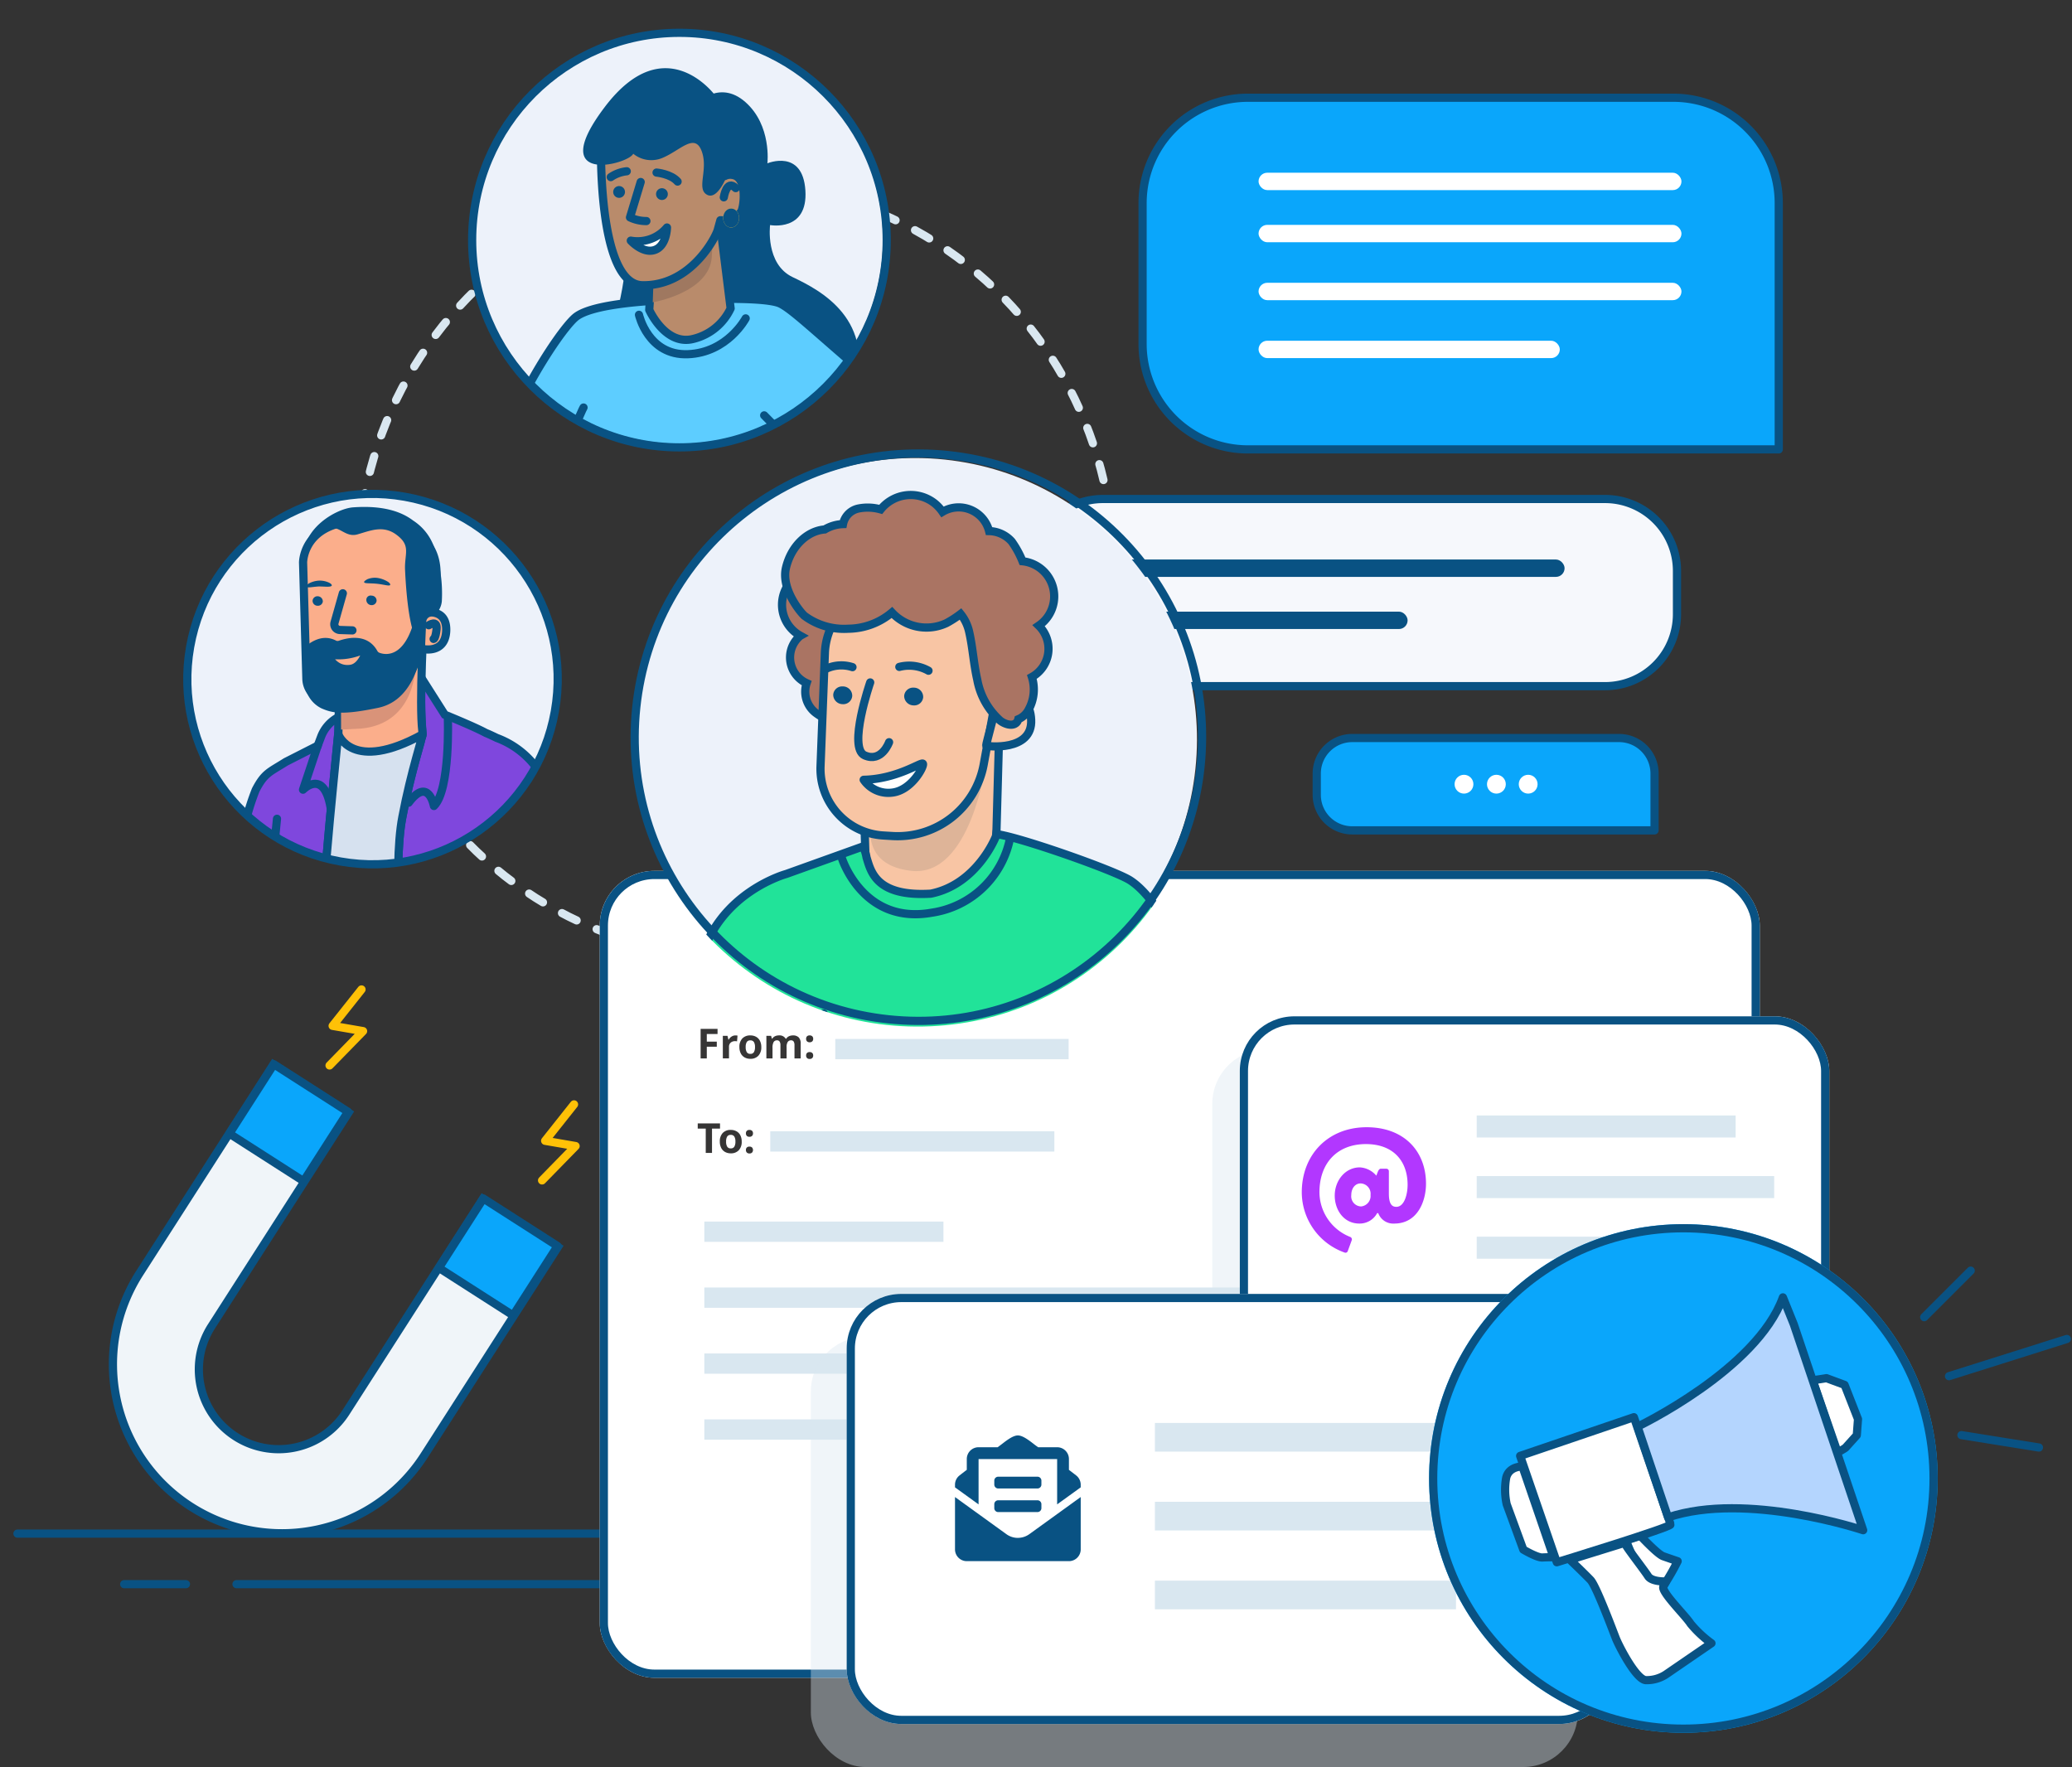 <svg xmlns="http://www.w3.org/2000/svg" xmlns:xlink="http://www.w3.org/1999/xlink" width="379.347" height="323.51" viewBox="0 0 379.347 323.51">
  <rect x="0" y="0" width="379.347" height="323.51" fill="#333333" stroke="none"/>
  <defs>
    <clipPath id="clip-path">
      <circle id="Ellipse_93" data-name="Ellipse 93" cx="37.887" cy="37.887" r="37.887" fill="none" stroke="#707070" stroke-width="1.5"/>
    </clipPath>
    <clipPath id="clip-path-2">
      <ellipse id="Ellipse_93-2" data-name="Ellipse 93" cx="52.872" cy="52.871" rx="52.872" ry="52.871" transform="translate(0 0)" fill="none" stroke="#707070" stroke-width="1"/>
    </clipPath>
    <clipPath id="clip-path-3">
      <ellipse id="Ellipse_94" data-name="Ellipse 94" cx="33.892" cy="33.892" rx="33.892" ry="33.892" transform="translate(66.046 81.294) rotate(-167)" fill="none" stroke="#095283" stroke-linecap="round" stroke-linejoin="round" stroke-width="1.5"/>
    </clipPath>
  </defs>
  <g id="Referrals_Graphic" data-name="Referrals Graphic" transform="translate(-7266.791 658.715)">
    <g id="Gained_Customers" data-name="Gained Customers" transform="translate(7268 -658.715)">
      <path id="Ellipse_321" data-name="Ellipse 321" d="M4.623,1.185A3.438,3.438,0,1,0,7.054,2.192,3.415,3.415,0,0,0,4.623,1.185M4.623,0A4.623,4.623,0,1,1,0,4.623,4.623,4.623,0,0,1,4.623,0Z" transform="translate(245.708 188.021) rotate(180)" fill="#53f0c7"/>
      <line id="Line_649" data-name="Line 649" x2="164.53" transform="translate(1.986 280.778)" fill="none" stroke="#095283" stroke-linecap="round" stroke-width="1.5"/>
      <line id="Line_650" data-name="Line 650" x2="124.426" transform="translate(42.091 290.033)" fill="none" stroke="#095283" stroke-linecap="round" stroke-width="1.5"/>
      <line id="Line_651" data-name="Line 651" x2="11.311" transform="translate(21.524 290.033)" fill="none" stroke="#095283" stroke-linecap="round" stroke-width="1.5"/>
      <g id="Group_1072" data-name="Group 1072" transform="translate(63.477 32.941)">
        <g id="Ellipse_58" data-name="Ellipse 58" transform="translate(0 0)" fill="none" stroke="#d9e7f0" stroke-linecap="round" stroke-width="1.5" stroke-dasharray="3 4">
          <ellipse cx="70.003" cy="71.441" rx="70.003" ry="71.441" stroke="none"/>
          <ellipse cx="70.003" cy="71.441" rx="69.253" ry="70.691" fill="none"/>
        </g>
      </g>
      <g id="Group_3200" data-name="Group 3200" transform="translate(187.56 17.894)">
        <g id="Group_3199" data-name="Group 3199" transform="translate(52.304 117.225)">
          <g id="Group_2661" data-name="Group 2661" transform="translate(0 0)">
            <path id="Rectangle_989" data-name="Rectangle 989" d="M6.5,0H55.347a6.5,6.5,0,0,1,6.5,6.5V16.907a0,0,0,0,1,0,0H6.5a6.5,6.5,0,0,1-6.5-6.5V6.5A6.5,6.5,0,0,1,6.5,0Z" transform="translate(0 0)" fill="#0aa6fb" stroke="#095283" stroke-linecap="round" stroke-linejoin="round" stroke-width="1.5"/>
          </g>
          <g id="Group_2665" data-name="Group 2665" transform="translate(25.234 6.73)">
            <g id="Group_2662" data-name="Group 2662" transform="translate(0 0)">
              <ellipse id="Ellipse_348" data-name="Ellipse 348" cx="1.723" cy="1.723" rx="1.723" ry="1.723" fill="#fff"/>
            </g>
            <g id="Group_2663" data-name="Group 2663" transform="translate(5.933 0)">
              <ellipse id="Ellipse_349" data-name="Ellipse 349" cx="1.723" cy="1.723" rx="1.723" ry="1.723" transform="translate(0)" fill="#fff"/>
            </g>
            <g id="Group_2664" data-name="Group 2664" transform="translate(11.752 0)">
              <ellipse id="Ellipse_350" data-name="Ellipse 350" cx="1.723" cy="1.723" rx="1.723" ry="1.723" transform="translate(0)" fill="#fff"/>
            </g>
          </g>
        </g>
        <g id="Group_3195" data-name="Group 3195" transform="translate(20.419 0)">
          <g id="Group_2689" data-name="Group 2689" transform="translate(0 0)">
            <g id="Group_2688" data-name="Group 2688" transform="translate(0 0)">
              <g id="Group_2672" data-name="Group 2672">
                <path id="Rectangle_992" data-name="Rectangle 992" d="M19.282,0H97.189a19.282,19.282,0,0,1,19.282,19.282v45.1a0,0,0,0,1,0,0H19.282A19.282,19.282,0,0,1,0,45.1V19.282A19.282,19.282,0,0,1,19.282,0Z" fill="#0aa6fb" stroke="#095283" stroke-linecap="round" stroke-linejoin="round" stroke-width="1.5"/>
              </g>
            </g>
          </g>
        </g>
        <g id="Group_3196" data-name="Group 3196" transform="translate(41.651 13.729)">
          <g id="Group_2698" data-name="Group 2698" transform="translate(0 0)">
            <rect id="Rectangle_998" data-name="Rectangle 998" width="77.426" height="3.182" rx="1.591" fill="#fff"/>
            <rect id="Rectangle_1001" data-name="Rectangle 1001" width="77.426" height="3.182" rx="1.591" transform="translate(0 9.546)" fill="#fff"/>
          </g>
          <g id="Group_2699" data-name="Group 2699" transform="translate(0 20.152)">
            <rect id="Rectangle_998-2" data-name="Rectangle 998" width="77.426" height="3.182" rx="1.591" fill="#fff"/>
          </g>
          <g id="Group_2703" data-name="Group 2703" transform="translate(0 30.758)">
            <rect id="Rectangle_998-3" data-name="Rectangle 998" width="55.153" height="3.182" rx="1.591" fill="#fff"/>
          </g>
        </g>
        <g id="Group_3197" data-name="Group 3197" transform="translate(0 73.464)">
          <g id="Group_3101" data-name="Group 3101" transform="translate(0 0)">
            <g id="Group_2669" data-name="Group 2669" transform="translate(0 0)">
              <path id="Rectangle_991" data-name="Rectangle 991" d="M13.173,0h91.911a13.173,13.173,0,0,1,13.173,13.173v7.921a13.173,13.173,0,0,1-13.173,13.173H0a0,0,0,0,1,0,0V13.173A13.173,13.173,0,0,1,13.173,0Z" fill="#f6f8fc" stroke="#095283" stroke-linecap="round" stroke-linejoin="round" stroke-width="1.5"/>
            </g>
          </g>
          <g id="Group_3102" data-name="Group 3102" transform="translate(12.727 11.078)">
            <rect id="Rectangle_998-4" data-name="Rectangle 998" width="84.952" height="3.182" rx="1.591" fill="#095283"/>
            <rect id="Rectangle_1000" data-name="Rectangle 1000" width="56.213" height="3.182" rx="1.591" transform="translate(0 9.546)" fill="#095283"/>
          </g>
        </g>
      </g>
      <g id="Group_1160" data-name="Group 1160" transform="translate(108.594 159.44)">
        <g id="Rectangle_411" data-name="Rectangle 411" transform="translate(0 0)" fill="#fff" stroke="#095283" stroke-width="1.5">
          <rect width="212.381" height="147.73" rx="10" stroke="none"/>
          <rect x="0.75" y="0.75" width="210.881" height="146.23" rx="9.25" fill="none"/>
        </g>
        <g id="Group_1087" data-name="Group 1087" transform="translate(19.148 30.772)">
          <rect id="Rectangle_405" data-name="Rectangle 405" width="43.776" height="3.715" transform="translate(0 33.434)" fill="#d9e7f0"/>
          <rect id="Rectangle_444" data-name="Rectangle 444" width="52.009" height="3.715" transform="translate(12.074 16.905)" fill="#d9e7f0"/>
          <rect id="Rectangle_445" data-name="Rectangle 445" width="42.722" height="3.715" transform="translate(23.972 0)" fill="#d9e7f0"/>
          <rect id="Rectangle_429" data-name="Rectangle 429" width="172.533" height="3.715" transform="translate(0 57.581)" fill="#d9e7f0"/>
          <rect id="Rectangle_404" data-name="Rectangle 404" width="172.533" height="3.715" transform="translate(0 45.508)" fill="#d9e7f0"/>
          <rect id="Rectangle_428" data-name="Rectangle 428" width="90.667" height="3.715" transform="translate(0 69.655)" fill="#d9e7f0"/>
        </g>
        <path id="Path_4875" data-name="Path 4875" d="M1.8,7.408H.669V2h3.1v.939H1.8V4.336H3.63v.935H1.8ZM7.042,3.2a1.818,1.818,0,0,1,.381.033L7.338,4.288a1.292,1.292,0,0,0-.333-.037,1.2,1.2,0,0,0-.841.277,1,1,0,0,0-.3.776v2.1H4.735V3.275h.854l.166.7h.055a1.554,1.554,0,0,1,.519-.56A1.281,1.281,0,0,1,7.042,3.2ZM8.92,5.334a1.735,1.735,0,0,0,.2.928.721.721,0,0,0,.656.314.709.709,0,0,0,.649-.312,1.76,1.76,0,0,0,.2-.93,1.707,1.707,0,0,0-.2-.921.722.722,0,0,0-.654-.307.719.719,0,0,0-.651.3A1.706,1.706,0,0,0,8.92,5.334Zm2.858,0a2.221,2.221,0,0,1-.532,1.579,1.93,1.93,0,0,1-1.482.569,2.074,2.074,0,0,1-1.05-.261,1.734,1.734,0,0,1-.7-.749A2.516,2.516,0,0,1,7.77,5.334,2.209,2.209,0,0,1,8.3,3.759,1.941,1.941,0,0,1,9.785,3.2a2.085,2.085,0,0,1,1.05.259,1.727,1.727,0,0,1,.7.743A2.492,2.492,0,0,1,11.778,5.334ZM16.41,7.408H15.282V4.994a1.216,1.216,0,0,0-.15-.671.527.527,0,0,0-.471-.224.683.683,0,0,0-.628.318,2.085,2.085,0,0,0-.2,1.046V7.408H12.709V3.275h.861l.152.529h.063a1.146,1.146,0,0,1,.481-.445,1.56,1.56,0,0,1,.721-.161,1.3,1.3,0,0,1,1.257.606h.1a1.117,1.117,0,0,1,.49-.447,1.634,1.634,0,0,1,.73-.159,1.441,1.441,0,0,1,1.063.36,1.583,1.583,0,0,1,.36,1.155V7.408H17.855V4.994a1.216,1.216,0,0,0-.15-.671.527.527,0,0,0-.471-.224.7.7,0,0,0-.619.3,1.678,1.678,0,0,0-.205.939Zm3.575-.529a.62.62,0,0,1,.166-.469.675.675,0,0,1,.484-.159.655.655,0,0,1,.475.163.618.618,0,0,1,.168.466.618.618,0,0,1-.17.46.644.644,0,0,1-.473.168.663.663,0,0,1-.481-.165A.616.616,0,0,1,19.985,6.879Zm0-3.054a.62.62,0,0,1,.166-.469.675.675,0,0,1,.484-.159.655.655,0,0,1,.475.163.618.618,0,0,1,.168.466.612.612,0,0,1-.172.464.654.654,0,0,1-.471.165.668.668,0,0,1-.481-.163A.614.614,0,0,1,19.985,3.825ZM2.754,24.713H1.608V20.262H.14v-.954H4.221v.954H2.754Zm2.58-2.074a1.735,1.735,0,0,0,.2.928.721.721,0,0,0,.656.314.709.709,0,0,0,.649-.312,1.76,1.76,0,0,0,.2-.93,1.707,1.707,0,0,0-.2-.921.722.722,0,0,0-.654-.307.719.719,0,0,0-.651.3A1.706,1.706,0,0,0,5.334,22.639Zm2.858,0a2.221,2.221,0,0,1-.532,1.579,1.93,1.93,0,0,1-1.482.569,2.074,2.074,0,0,1-1.05-.261,1.734,1.734,0,0,1-.7-.749,2.516,2.516,0,0,1-.244-1.139,2.209,2.209,0,0,1,.529-1.575A1.941,1.941,0,0,1,6.2,20.5a2.085,2.085,0,0,1,1.05.259,1.727,1.727,0,0,1,.7.743A2.492,2.492,0,0,1,8.192,22.639Zm.773,1.545a.62.62,0,0,1,.166-.469.675.675,0,0,1,.484-.159.655.655,0,0,1,.475.163.718.718,0,0,1,0,.926.644.644,0,0,1-.473.168.663.663,0,0,1-.481-.165A.616.616,0,0,1,8.965,24.185Zm0-3.054a.62.62,0,0,1,.166-.469.675.675,0,0,1,.484-.159.655.655,0,0,1,.475.163.618.618,0,0,1,.168.466.612.612,0,0,1-.172.464.654.654,0,0,1-.471.165.668.668,0,0,1-.481-.163A.614.614,0,0,1,8.965,21.131Z" transform="translate(17.799 26.928)" fill="#363535"/>
      </g>
      <g id="Group_2167" data-name="Group 2167" transform="translate(220.736 186.07)">
        <g id="Group_1957" data-name="Group 1957" transform="translate(0 6.051)">
          <rect id="Rectangle_103" data-name="Rectangle 103" width="107.922" height="60.517" rx="10" fill="rgba(217,231,240,0.4)"/>
        </g>
        <g id="Group_1964" data-name="Group 1964" transform="translate(5.044 0)">
          <g id="Rectangle_103-2" data-name="Rectangle 103" transform="translate(0 0)" fill="#fff" stroke="#095283" stroke-width="1.5">
            <rect width="107.922" height="60.517" rx="10" stroke="none"/>
            <rect x="0.75" y="0.75" width="106.422" height="59.017" rx="9.25" fill="none"/>
          </g>
          <g id="Group_386" data-name="Group 386" transform="translate(11.344 18.155)">
            <g id="Group_1968" data-name="Group 1968" transform="translate(32.026 0)">
              <rect id="Rectangle_100" data-name="Rectangle 100" width="47.405" height="4.034" transform="translate(0)" fill="#d9e7f0"/>
              <rect id="Rectangle_102" data-name="Rectangle 102" width="42.362" height="4.034" transform="translate(0 22.19)" fill="#d9e7f0"/>
              <rect id="Rectangle_101" data-name="Rectangle 101" width="54.465" height="4.034" transform="translate(0 11.095)" fill="#d9e7f0"/>
            </g>
            <path id="Path_3670" data-name="Path 3670" d="M1.456-27.831A11.743,11.743,0,0,0,9.319-16.809a.431.431,0,0,0,.563-.294l.735-2.009a.483.483,0,0,0-.294-.563,8.86,8.86,0,0,1-5.634-8.157c0-5.438,3.331-8.843,8.5-8.843,5.119,0,7.642,3.209,7.642,7.446,0,1.788-.612,4.042-2.058,4.042-.637,0-1.372-.269-1.372-2.4V-31.7a.465.465,0,0,0-.465-.465h-1c-.465,0-.612.784-.833,1.274a4.259,4.259,0,0,0-3.013-1.519c-2.67,0-4.6,2.4-4.6,5.168,0,2.645,1.666,5.119,4.507,5.119a3.626,3.626,0,0,0,3.258-1.911h.2a2.921,2.921,0,0,0,2.939,1.911c4.238,0,5.805-4.066,5.805-7.3,0-5.9-3.968-10.337-10.876-10.337C6.33-39.76,1.456-34.788,1.456-27.831Zm9.063.49c0-1.176.661-2.131,1.715-2.131a1.892,1.892,0,0,1,1.813,2.107,1.927,1.927,0,0,1-1.739,2.107A1.855,1.855,0,0,1,10.519-27.341Z" transform="translate(-1.456 41.911)" fill="#b237ff"/>
          </g>
        </g>
      </g>
      <g id="Group_3222" data-name="Group 3222" transform="translate(147.242 236.894)">
        <g id="Group_3221" data-name="Group 3221" transform="translate(0 0)">
          <g id="Group_1957-2" data-name="Group 1957" transform="translate(0 7.874)">
            <rect id="Rectangle_103-3" data-name="Rectangle 103" width="140.423" height="78.742" rx="10" fill="rgba(217,231,240,0.4)"/>
          </g>
          <g id="Group_1964-2" data-name="Group 1964" transform="translate(6.563 0)">
            <g id="Rectangle_103-4" data-name="Rectangle 103" transform="translate(0)" fill="#fff" stroke="#095283" stroke-width="1.5">
              <rect width="140.423" height="78.742" rx="10" stroke="none"/>
              <rect x="0.75" y="0.75" width="138.923" height="77.242" rx="9.25" fill="none"/>
            </g>
            <g id="Group_386-2" data-name="Group 386" transform="translate(56.431 23.622)">
              <g id="Group_1968-2" data-name="Group 1968" transform="translate(0 0)">
                <rect id="Rectangle_100-2" data-name="Rectangle 100" width="61.681" height="5.249" fill="#d9e7f0"/>
                <rect id="Rectangle_102-2" data-name="Rectangle 102" width="55.119" height="5.249" transform="translate(0 28.872)" fill="#d9e7f0"/>
                <rect id="Rectangle_101-2" data-name="Rectangle 101" width="70.868" height="5.249" transform="translate(0 14.436)" fill="#d9e7f0"/>
              </g>
            </g>
          </g>
        </g>
        <path id="Path_5477" data-name="Path 5477" d="M7.912-27.915H15.1a.719.719,0,0,0,.719-.719v-.719a.719.719,0,0,0-.719-.719H7.912a.719.719,0,0,0-.719.719v.719A.719.719,0,0,0,7.912-27.915Zm-.719,3.6a.719.719,0,0,0,.719.719H15.1a.719.719,0,0,0,.719-.719v-.719a.719.719,0,0,0-.719-.719H7.912a.719.719,0,0,0-.719.719Zm4.315,5.445A3.591,3.591,0,0,1,9.4-19.557L0-26.348v9.581A2.158,2.158,0,0,0,2.158-14.61h18.7a2.158,2.158,0,0,0,2.158-2.158v-9.581l-9.4,6.791A3.6,3.6,0,0,1,11.508-18.874ZM22.189-30.3c-.4-.312-.775-.605-1.331-1.025V-33.31A2.158,2.158,0,0,0,18.7-35.467H15.214l-.406-.295c-.756-.552-2.257-1.879-3.3-1.863-1.043-.016-2.544,1.311-3.3,1.863l-.406.295H4.315A2.158,2.158,0,0,0,2.158-33.31v1.984c-.556.419-.933.713-1.331,1.025A2.151,2.151,0,0,0,0-28.6v.479l4.315,3.117v-8.3H18.7v8.3l4.315-3.117V-28.6A2.157,2.157,0,0,0,22.189-30.3Z" transform="translate(26.393 63.536)" fill="#095283"/>
      </g>
      <path id="Path_3612" data-name="Path 3612" d="M77.653,39.712,37.145,62.49A14.612,14.612,0,0,1,22.821,37.016L63.329,14.239,55.323,0,15.784,22.233A30.947,30.947,0,0,0,3.978,64.376h0A30.946,30.946,0,0,0,46.12,76.182L85.659,53.949Z" transform="matrix(0.883, -0.469, 0.469, 0.883, 0, 220.84)" fill="#f0f5f9" stroke="#095283" stroke-width="1.5"/>
      <rect id="Rectangle_671" data-name="Rectangle 671" width="16.131" height="15.085" transform="translate(48.928 194.848) rotate(32.651)" fill="#0aa6fb" stroke="#095283" stroke-linecap="round" stroke-linejoin="round" stroke-width="1.5"/>
      <rect id="Rectangle_672" data-name="Rectangle 672" width="16.131" height="15.085" transform="translate(87.283 219.426) rotate(32.651)" fill="#0aa6fb" stroke="#095283" stroke-linecap="round" stroke-linejoin="round" stroke-width="1.5"/>
      <path id="Path_6410" data-name="Path 6410" d="M11.7,0,3.9,3.408,8.374,6.875,0,9.55" transform="matrix(0.883, -0.469, 0.469, 0.883, 54.647, 186.637)" fill="none" stroke="#ffc107" stroke-linecap="round" stroke-linejoin="round" stroke-width="1.5"/>
      <path id="Path_6411" data-name="Path 6411" d="M11.7,0,3.9,3.408,8.374,6.875,0,9.55" transform="matrix(0.883, -0.469, 0.469, 0.883, 93.555, 207.681)" fill="none" stroke="#ffc107" stroke-linecap="round" stroke-linejoin="round" stroke-width="1.5"/>
      <g id="Group_4142" data-name="Group 4142" transform="translate(79.886 0)">
        <g id="Group_3149" data-name="Group 3149" transform="translate(0 0)">
          <ellipse id="Ellipse_187" data-name="Ellipse 187" cx="37.792" cy="37.792" rx="37.792" ry="37.792" transform="translate(4.974 6.097)" fill="#edf2fa"/>
          <g id="Mask_Group_60" data-name="Mask Group 60" transform="translate(0 11.854) rotate(-9)" clip-path="url(#clip-path)">
            <g id="Group_2575" data-name="Group 2575" transform="matrix(0.995, 0.105, -0.105, 0.995, -1.929, 2.546)">
              <path id="Path_4137" data-name="Path 4137" d="M26.347,2.01s4.522-4.522,9.143,0,3.441,11.4,3.441,11.4,6.587-2.36,6.685,5.309-6.783,6-6.783,6-1.278,7.079,3.638,9.733S57.513,43.006,52.5,56.475,40.308,77.809,38.735,86.362s-10.224-2.655-10.224-2.655L9.143,65.52,0,60.309s12.191-17.794,12.485-35.1S26.347,2.01,26.347,2.01Z" transform="translate(21.074 4.951)" fill="#095283"/>
              <path id="Path_4138" data-name="Path 4138" d="M42.962.07S27.134-.618,23.4,2.331C20.157,4.89,10.618,18.159,7.079,29.269S0,36.347,0,36.347s10.028,13.763,8.062,23.2c0,0,13.666-11.109,16.025-20.941a26.345,26.345,0,0,1,.2,14.649c-2.163,8.357-3.736,22.317-3.736,22.317l51.123-.59s-8.357-23.2-11.8-30.477c0,0,1.082-14.747,1.082-18.089,0,0,16.025,16.32,17.6,16.32a7.848,7.848,0,0,0,2.163-.2s-.393,2.163,1.18,2.065,4.227-4.621,6.784-4.915,8.553-.393,8.553-.393.492-3.834-13.665-16.713S63.834,3.336,61.081,1.763,44.732.168,44.732.168Z" transform="translate(0 42.394)" fill="#5dcdff" stroke="#095283" stroke-linecap="round" stroke-linejoin="round" stroke-width="1.5"/>
              <path id="Path_4139" data-name="Path 4139" d="M.952,10.409,0,18.565s2.6,6.8,7.809,5.718a10.21,10.21,0,0,0,7.078-5.211L13.511,0Z" transform="translate(37.021 25.456)" fill="#b98b6b" stroke="#095283" stroke-linecap="round" stroke-linejoin="round" stroke-width="1.5"/>
              <path id="Path_4140" data-name="Path 4140" d="M.853,5.478,0,15.318s10.406-1.19,11.216-7.691S10.406,0,10.406,0Z" transform="translate(37.733 27.357)" fill="#9f7860"/>
              <path id="Path_4141" data-name="Path 4141" d="M3.028,0s-5.407,8.75-1.77,16.516c.529,1.129,1.494,2.27,1.706,3.546" transform="translate(21.059 61.242)" fill="none" stroke="#095283" stroke-linecap="round" stroke-linejoin="round" stroke-width="1.5"/>
              <line id="Line_485" data-name="Line 485" x2="3.932" y2="4.424" transform="translate(57.021 64.388)" fill="none" stroke="#095283" stroke-linecap="round" stroke-linejoin="round" stroke-width="1.5"/>
              <path id="Path_4142" data-name="Path 4142" d="M0,0S1.278,7.57,8.553,7.668s10.913-6,10.913-6" transform="translate(35.097 44.823)" fill="none" stroke="#095283" stroke-linecap="round" stroke-linejoin="round" stroke-width="1.5"/>
              <path id="Path_4143" data-name="Path 4143" d="M24.044,11.81a2.251,2.251,0,0,0-1.53.106C21.66,4,13.965-1.436,5.757.336L.248,4.2S-1.889,30.454,6.391,31.084s13.284-7.007,14.229-9.147c.1-.224-.355,1.112.676-1.983,1.213.094,2.547.271,3.871-1.369C25.676,17.954,26.751,12.484,24.044,11.81Z" transform="translate(29.576 8.365)" fill="#b98b6b" stroke="#095283" stroke-linecap="round" stroke-linejoin="round" stroke-width="1.5"/>
              <path id="Path_4144" data-name="Path 4144" d="M24.656,5.476S16.2-7.489,4.4,6.48s3.736,10.774,4.719,8.856a5.239,5.239,0,0,0,5.407,1c3.244-1.187,6.048-4.282,7.129-.813s-1.4,6.825.568,8.012S26.2,19.9,26.2,19.9,28.785,7.028,24.656,5.476Z" transform="translate(26.46 0)" fill="#095283"/>
              <path id="Path_4145" data-name="Path 4145" d="M2.512,0,0,6.28a6.935,6.935,0,0,0,2.934.931" transform="matrix(0.999, -0.035, 0.035, 0.999, 34.162, 20.663)" fill="none" stroke="#095283" stroke-linecap="round" stroke-linejoin="round" stroke-width="1.5"/>
              <path id="Path_4146" data-name="Path 4146" d="M0,0S2.613.368,3.761,1.845" transform="translate(39.661 18.999)" fill="none" stroke="#095283" stroke-linecap="round" stroke-linejoin="round" stroke-width="1.5"/>
              <path id="Path_4147" data-name="Path 4147" d="M0,.917A6.4,6.4,0,0,1,2.976,0" transform="translate(31.251 18.478)" fill="none" stroke="#095283" stroke-linecap="round" stroke-linejoin="round" stroke-width="1.5"/>
              <path id="Path_4148" data-name="Path 4148" d="M6.735,0A6.983,6.983,0,0,1,0,2.059S2.1,4.648,4.316,3.978,6.735,0,6.735,0Z" transform="translate(34.308 29.137)" fill="#fff" stroke="#095283" stroke-linecap="round" stroke-linejoin="round" stroke-width="1.5"/>
              <ellipse id="Ellipse_334" data-name="Ellipse 334" cx="1.081" cy="1.081" rx="1.081" ry="1.081" transform="translate(31.55 21.105)" fill="#095283"/>
              <ellipse id="Ellipse_335" data-name="Ellipse 335" cx="1.081" cy="1.081" rx="1.081" ry="1.081" transform="translate(39.36 21.904)" fill="#095283"/>
              <path id="Path_4149" data-name="Path 4149" d="M0,2.09S.688-1.253,2.261.517" transform="translate(51.716 22.074)" fill="none" stroke="#095283" stroke-linecap="round" stroke-linejoin="round" stroke-width="1.5"/>
              <g id="Ellipse_431" data-name="Ellipse 431" transform="translate(51.496 26.193) rotate(3)" fill="#ffc837" stroke="#095283" stroke-width="1.5">
                <ellipse cx="1.457" cy="1.744" rx="1.457" ry="1.744" stroke="none"/>
                <ellipse cx="1.457" cy="1.744" rx="0.707" ry="0.994" fill="none"/>
              </g>
            </g>
          </g>
          <g id="Group_1027" data-name="Group 1027" transform="translate(6.097 6.758)">
            <g id="Group_1233" data-name="Group 1233" transform="translate(0 0)">
              <g id="Ellipse_94-2" data-name="Ellipse 94" fill="none" stroke="#095283" stroke-linecap="round" stroke-linejoin="round" stroke-width="1.5">
                <ellipse cx="37.199" cy="37.199" rx="37.199" ry="37.199" stroke="none"/>
                <ellipse cx="37.199" cy="37.199" rx="37.949" ry="37.949" fill="none"/>
              </g>
            </g>
          </g>
        </g>
      </g>
    </g>
    <g id="Group_4210" data-name="Group 4210" transform="translate(7528.431 -434.592)">
      <g id="Ellipse_329" data-name="Ellipse 329" transform="translate(0)" fill="#0aa6fb" stroke="#095283" stroke-width="1.5">
        <ellipse cx="46.558" cy="46.558" rx="46.558" ry="46.558" stroke="none"/>
        <ellipse cx="46.558" cy="46.558" rx="45.808" ry="45.808" fill="none"/>
      </g>
      <g id="Group_2140" data-name="Group 2140" transform="translate(80.922 81.373) rotate(177)">
        <path id="Path_3616" data-name="Path 3616" d="M9.279,8.618l-2.7.61S3.631,5.688,2.585,5.253,0,4.208,0,4.208A42.563,42.563,0,0,1,2.585.178,1.983,1.983,0,0,1,4.834.686c.7.7,1.831,2.092,2.441,2.876A34.9,34.9,0,0,1,9.279,8.618Z" transform="translate(34.334 17.283)" fill="#fff" stroke="#095283" stroke-linecap="round" stroke-linejoin="round" stroke-width="1.5"/>
        <path id="Path_3617" data-name="Path 3617" d="M7.921,13.311c-.349,0-2.551.244-2.551.244l-3.247-1.4L0,5.766.374,2.837,2.559.654s1.5-.978,1.679-.542V.545Z" transform="translate(0 39.977)" fill="#fff" stroke="#095283" stroke-linecap="round" stroke-linejoin="round" stroke-width="1.5"/>
        <path id="Path_3618" data-name="Path 3618" d="M25.066,22.783s-2.6-2.76-3.571-3.9S17.924,9.473,17.437,8.012,14.191.383,12.405.058A6.392,6.392,0,0,0,8.672.87L0,6.17a20.506,20.506,0,0,1,3.64,3.79c.812,1.461,5.139,6.146,4.6,7.049l-.54.9s2.6,0,3.246,1.136,3.571,5.356,3.733,5.843l.162.487Z" transform="translate(28.942 0)" fill="#fff" stroke="#095283" stroke-linecap="round" stroke-linejoin="round" stroke-width="1.5"/>
        <path id="Path_3619" data-name="Path 3619" d="M26.85,19.8,21.169,0S-.161,5.334,0,5.822,5.682,25.786,5.682,25.786Z" transform="translate(35.274 22.458)" fill="#fff" stroke="#095283" stroke-linecap="round" stroke-linejoin="round" stroke-width="1.5"/>
        <path id="Path_3622" data-name="Path 3622" d="M40.254,21.1S17.907,30.366,12.443,43.344l-1.73-5.038L0,0S20.939,8.278,35.547,4.22Z" transform="translate(0.119 25.38)" fill="#b4d5fe" stroke="#095283" stroke-linecap="round" stroke-linejoin="round" stroke-width="1.5"/>
        <path id="Path_3624" data-name="Path 3624" d="M4.817,16.884s2.427.22,3.076-1.89a12.338,12.338,0,0,0,.163-4.869l-2.6-8.44S3.025.061,2.051.061,0,0,0,0Z" transform="translate(56.989 23.41)" fill="#fff" stroke="#095283" stroke-linecap="round" stroke-linejoin="round" stroke-width="1.5"/>
      </g>
      <line id="Line_437" data-name="Line 437" x1="8.517" y2="8.517" transform="translate(90.647 8.509)" fill="none" stroke="#095283" stroke-linecap="round" stroke-width="1.5"/>
      <line id="Line_438" data-name="Line 438" x1="21.576" y2="6.813" transform="translate(95.189 21.02)" fill="none" stroke="#095283" stroke-linecap="round" stroke-width="1.5"/>
      <line id="Line_439" data-name="Line 439" x1="14.195" y1="2.271" transform="translate(97.461 38.621)" fill="none" stroke="#095283" stroke-linecap="round" stroke-width="1.5"/>
    </g>
    <g id="Group_4211" data-name="Group 4211" transform="matrix(-0.995, -0.105, 0.105, -0.995, 7489.362, -456.311)">
      <ellipse id="Ellipse_187-2" data-name="Ellipse 187" cx="51.511" cy="51.511" rx="51.511" ry="51.511" transform="translate(10.154 9.323)" fill="#edf2fa"/>
      <g id="Mask_Group_61" data-name="Mask Group 61" transform="matrix(0.985, -0.174, 0.174, 0.985, 0, 18.362)" clip-path="url(#clip-path-2)">
        <g id="Group_2599" data-name="Group 2599" transform="translate(-11.273 -46.971)">
          <g id="Group_2598" data-name="Group 2598" transform="matrix(0.999, 0.035, -0.035, 0.999, 4.961, 0)">
            <path id="Path_4163" data-name="Path 4163" d="M0,40.379,2.052,7.452S7.862-2,15.495.388A104.954,104.954,0,0,1,25.831,4.011l-.047,19.914Z" transform="translate(47.169 67.059)" fill="#f8c5a4" stroke="#095283" stroke-width="1.5"/>
            <path id="Path_4177" data-name="Path 4177" d="M0,19.258S3.506-1.5,14.329.087s6.386,11.644,6.386,11.644Z" transform="translate(50.361 73.321)" fill="#deb498"/>
            <path id="Path_4164" data-name="Path 4164" d="M8.243,16.545A6.467,6.467,0,0,1,7.814,27.9L0,29.4Q.3,14.711.417,0A11,11,0,0,1,5.953,2.361,4.882,4.882,0,0,1,7.4,7.839a5.152,5.152,0,0,1,2.341,6.9v0a5.208,5.208,0,0,1-1.457,1.785Z" transform="translate(75.248 100.57)" fill="#aa7463" stroke="#095283" stroke-width="1.5"/>
            <path id="Path_4165" data-name="Path 4165" d="M10.966,44.43l7.936.827a12.23,12.23,0,0,0,13.464-11.27L33.882,13.3A12.23,12.23,0,0,0,22.831.228L21.162.071A16.006,16.006,0,0,0,4.029,12.578L.288,29.647A12.229,12.229,0,0,0,10.966,44.43Z" transform="translate(46.753 79.827)" fill="#f8c5a4" stroke="#095283" stroke-width="1.5"/>
            <path id="Path_4166" data-name="Path 4166" d="M3.469,1.8A1.734,1.734,0,0,0,1.824.011,1.64,1.64,0,0,0,0,1.448l0,.014H0A1.708,1.708,0,0,0,1.62,3.255h.028a1.64,1.64,0,0,0,1.82-1.437Z" transform="translate(61.423 103.646)" fill="#095283"/>
            <path id="Path_4167" data-name="Path 4167" d="M3.469,1.8A1.734,1.734,0,0,0,1.824.011,1.639,1.639,0,0,0,0,1.449l0,.014H0A1.706,1.706,0,0,0,1.62,3.255l.028,0A1.641,1.641,0,0,0,3.468,1.819Z" transform="translate(74.392 104.321)" fill="#095283"/>
            <path id="Path_4168" data-name="Path 4168" d="M5.941,8.553C5.792,8.609.09,10.587,0,4.67S8.352.086,8.4.223,5.941,8.553,5.941,8.553Z" transform="translate(41.816 95.62)" fill="#f8c5a4" stroke="#095283" stroke-width="1.5"/>
            <path id="Path_4169" data-name="Path 4169" d="M103.7,58.655c3.367-10.712,7.966-26.793,7.966-26.793l15.112,22.577,11.46-5.266S125.093,17.3,122.906,13.408C119.561,7.674,109.77,3.3,102.848,9.442,99.859,12.1,93.809,21.318,89.4,28.353,89.9,18.1,90.087,6.4,88.071,2.62L87.387,0,27.45,14.849,31.189,35.7l-9.2-21.623L0,11.1S12.623,49.06,15.278,55.636c3.172,7.755,6.572,12.724,9.588,14.736,3.2,2.06,20.289,8.71,24.063,9.215l.08-.414s3.686-8.643,12.27-10.061C71.344,68.87,72.094,73.57,72.8,76.136a7.425,7.425,0,0,0,.58,2.045l14.2-4.546S99.893,70.752,103.7,58.655Z" transform="translate(0 0)" fill="#21e399" stroke="#095283" stroke-width="1.5"/>
            <path id="Path_4171" data-name="Path 4171" d="M3.076,13.657S7.629,1.828,4.553.347,0,2.606,0,2.606" transform="translate(67.942 94.477)" fill="none" stroke="#095283" stroke-linecap="round" stroke-linejoin="round" stroke-width="1.5"/>
            <path id="Path_4172" data-name="Path 4172" d="M0,0A7.245,7.245,0,0,0,5.311.885" transform="translate(60.282 109.904)" fill="none" stroke="#095283" stroke-linecap="round" stroke-linejoin="round" stroke-width="1.5"/>
            <path id="Path_4173" data-name="Path 4173" d="M0,.165A6.614,6.614,0,0,0,4.915,0" transform="translate(74.164 110.877)" fill="none" stroke="#095283" stroke-linecap="round" stroke-linejoin="round" stroke-width="1.5"/>
            <path id="Path_4175" data-name="Path 4175" d="M11.21,3.312C5.142,2.269.27,4.548.015,4.137S2.909-.259,6.508.013A5.456,5.456,0,0,1,11.21,3.312Z" transform="translate(61.241 88.85) rotate(-9)" fill="#fff" stroke="#095283" stroke-linecap="round" stroke-linejoin="round" stroke-width="1.5"/>
            <path id="Path_4170" data-name="Path 4170" d="M48.887,30.114c-1.065,3.917-4.094,6.638-7.34,6.784a6.976,6.976,0,0,1-3.378.864A3.633,3.633,0,0,1,35.322,40.5a8.678,8.678,0,0,1-4.137-.292,7.04,7.04,0,0,1-9.893.777A7.433,7.433,0,0,1,19.9,39.366a5.744,5.744,0,0,1-8.4-3.81A5.682,5.682,0,0,1,7.426,33.5a17.341,17.341,0,0,1-1.847-3.673A6.468,6.468,0,0,1,3.024,17.946,5.9,5.9,0,0,1,4.6,8.6a7.61,7.61,0,0,1,.794-5.941A3.731,3.731,0,0,1,7.351.96a1.685,1.685,0,0,1,.173-.4c.677-1,2.242-.505,3.161.27a13.161,13.161,0,0,1,3.92,7.616c.553,2.858.617,5.792,1.149,8.648l.038.2a7.926,7.926,0,0,0,1.443,3.282A19.491,19.491,0,0,1,19.871,19a8.625,8.625,0,0,1,9.918,2.283,12.551,12.551,0,0,1,8.093-2.692,12.139,12.139,0,0,1,7.925,2.637C46.369,21.727,49.952,26.2,48.887,30.114Z" transform="translate(36.815 99.504)" fill="#aa7463" stroke="#095283" stroke-width="1.5"/>
          </g>
          <path id="Path_4178" data-name="Path 4178" d="M0,31.319V0" transform="translate(84.809 19.36)" fill="none" stroke="#095283" stroke-linecap="round" stroke-linejoin="round" stroke-width="1.5"/>
          <path id="Path_4179" data-name="Path 4179" d="M8.827,22.586,0,0" transform="translate(24.759 25.8)" fill="none" stroke="#095283" stroke-linecap="round" stroke-linejoin="round" stroke-width="1.5"/>
          <path id="Path_4180" data-name="Path 4180" d="M0,12.756A17.125,17.125,0,0,1,15.2.11C27.987-1.293,30.958,11.2,30.958,11.2" transform="translate(48.575 67.598)" fill="none" stroke="#095283" stroke-linecap="round" stroke-linejoin="round" stroke-width="1.5"/>
        </g>
      </g>
      <g id="Group_1027-2" data-name="Group 1027" transform="translate(9.266 9.412)">
        <g id="Group_1233-2" data-name="Group 1233" transform="translate(0 0)">
          <ellipse id="Ellipse_94-3" data-name="Ellipse 94" cx="51.91" cy="51.91" rx="51.91" ry="51.91" transform="translate(0 0)" fill="none" stroke="#095283" stroke-linecap="round" stroke-linejoin="round" stroke-width="1.5"/>
        </g>
      </g>
    </g>
    <g id="Group_4212" data-name="Group 4212" transform="matrix(0.999, -0.052, 0.052, 0.999, 7292.269, -572.876)">
      <path id="Path_4735" data-name="Path 4735" d="M33.631,0A33.631,33.631,0,1,1,0,33.631,33.631,33.631,0,0,1,33.631,0Z" transform="translate(66.057 80.669) rotate(-167)" fill="#edf2fa"/>
      <g id="Mask_Group_71" data-name="Mask Group 71" transform="translate(0 0)" clip-path="url(#clip-path-3)">
        <g id="Group_3130" data-name="Group 3130" transform="translate(-26.524 9.065)">
          <path id="Path_4447" data-name="Path 4447" d="M0,0" transform="translate(79.606 4.721)" fill="#354952" stroke="#707070" stroke-width="1.5"/>
          <path id="Path_4448" data-name="Path 4448" d="M67.566,68.024,32.508,67.44l2.043-10.086L5.321,63.532S.405,53.966.007,53.767c-.465-.2,22.985-7.773,22.985-7.773.266-1.727,5.448-7.44,5.448-7.44s4.517-10.961,5.248-14.017a44.651,44.651,0,0,1,2.126-5.647c1.794-3.056,2.724-3.122,5.779-4.849l5.979-2.657L48.3,9.723a6.744,6.744,0,0,1,3.123-3.255l.254-.131-.229,3.143-.025-.022S48.9,26,48.369,30.117c-.6,4.517-2.657,16.409-2.657,16.409l-2.525,18.4,16.94,1.129V55.1l.731-12.49c0-4.451.266-12.489,1.528-17.471,1.927-7.972,4.323-13.954,4.057-13.688-.129.133.467-1.066.336-.943a2.219,2.219,0,0,0,.058-.7A81.764,81.764,0,0,1,67.175,0l3.913,6.932s5.115,2.391,7.16,3.626a3.881,3.881,0,0,0,.38.2c.441.2,1.751.92,1.751.92a15.878,15.878,0,0,1,9.243,11.265c1.594,6.444,8.371,32.817,6.975,36.737-.684,1.921-7.545,3.843-14.364,5.3l.8,3.042Z" transform="translate(8.956 31.842)" fill="#7f47dd" stroke="#095283" stroke-width="1.5"/>
          <path id="Path_4450" data-name="Path 4450" d="M17.007,0s-1.779,16.321-1.395,21.271S0,28.239,0,28.239V24.025L.953,10.938Z" transform="translate(60.181 20.372)" fill="#fbae8b" stroke="#095283" stroke-linecap="round" stroke-linejoin="round" stroke-width="1.5"/>
          <path id="Path_4451" data-name="Path 4451" d="M23.628.874c.266-.266-2.5,6.832-4.429,14.8C17.937,20.66,17.671,28.7,17.671,33.149L16.94,45.639V56.6L0,55.471l2.525-18.4S4.584,25.178,5.182,20.66C5.713,16.542,8.237,0,8.237,0S10.357,7.312,23.628.874Z" transform="translate(52.143 41.298)" fill="#d6e1ef" stroke="#095283" stroke-linecap="round" stroke-linejoin="round" stroke-width="1.5"/>
          <path id="Path_4452" data-name="Path 4452" d="M.368,6.652,4.049,2.744a3.182,3.182,0,0,1,1.537-.9L12.279.156a5.133,5.133,0,0,1,2.73.06c2.331.7,6.869,2.052,7.016,2.052.2,0,7.108-1.927,7.108-1.927L31.6,9.528H22.025c-.036,0-3.969-.217-4.006-.219l-12.8.219a.953.953,0,0,1-.9-.7.594.594,0,0,1,.1-.513c.465-.465-2.392.8-2.724.8S.7,9.376.3,8.844A2.01,2.01,0,0,1,.368,6.652Z" transform="translate(40.615 90.117)" fill="#fbae8b" stroke="#095283" stroke-linecap="round" stroke-linejoin="round" stroke-width="1.5"/>
          <path id="Path_4453" data-name="Path 4453" d="M4.85,0,0,1.262l2.858,10.55,4.783-.2Z" transform="translate(69.349 87.734)" fill="#d6e1ef" stroke="#095283" stroke-linecap="round" stroke-linejoin="round" stroke-width="1.5"/>
          <path id="Path_4456" data-name="Path 4456" d="M23.138,16.339l-3.09,9.992A10.221,10.221,0,0,1,14.9,31.9a10.464,10.464,0,0,1-4.826,1.114L5.612,33C2.545,33.274-.063,31.12,0,28.364L.5,7.075S.944-2.264,15.526.517,23.138,16.339,23.138,16.339Z" transform="translate(55.091 2.541)" fill="#fbae8b" stroke="#095283" stroke-linecap="round" stroke-linejoin="round" stroke-width="1.5"/>
          <path id="Path_4461" data-name="Path 4461" d="M0,8.8S2.077,4.646,4.154,3.746c2.561-1.038,3.461,1.8,5.885,1.246s4.846-1.523,7.2.485c2.561,2.146,1.177,3.531,1.177,6.507-.069,12.323,1.938,15.923,2.977,10.177.139-.623,3.025-1.475,3.441-4.106a25.534,25.534,0,0,0-.81-9.741,9.616,9.616,0,0,0-3.669-5.331C17.169.285,12.6-.062,9.415.008,6.3.146,0,3.4,0,8.8Z" transform="translate(55.744 0)" fill="#095283"/>
          <path id="Path_4462" data-name="Path 4462" d="M14.213,0S13.792,10.485,3.8,10.993H0l.236-4.8Z" transform="translate(60.949 29.515)" fill="#d99379"/>
          <path id="Path_4463" data-name="Path 4463" d="M.465,1.6A1.741,1.741,0,0,1,2.391,0h.066c1.2.2,2.525,1,2.325,3.454C4.384,7.91,0,6.581,0,6.449S.266,3.459.465,1.6Z" transform="translate(76.325 19.969)" fill="#fbae8b" stroke="#095283" stroke-linecap="round" stroke-linejoin="round" stroke-width="1.5"/>
          <path id="Path_4467" data-name="Path 4467" d="M21.719.052a.706.706,0,0,1,.97.664c-.053,3.815-.875,16.779-9.548,18.116-6.806,1.049-8.494.467-10.333-.439A5.457,5.457,0,0,1,0,13.861V7.617a.7.7,0,0,1,.28-.563c.778-.581,3.231-2.464,5.843-.9a.625.625,0,0,0,.485.039c1.094-.3,5.171-1.39,6.947,2.235a.726.726,0,0,0,.358.35c1.068.469,5.21,1.571,7.379-8.22a.712.712,0,0,1,.427-.508Z" transform="translate(54.77 18.056)" fill="#095283"/>
          <path id="Path_4469" data-name="Path 4469" d="M1.855,0,.057,5.289A1.051,1.051,0,0,0,.963,6.675l2.293.193" transform="translate(60.71 15.618)" fill="none" stroke="#095283" stroke-linecap="round" stroke-linejoin="round" stroke-width="1.5"/>
          <path id="Path_4470" data-name="Path 4470" d="M0,.276s1.665-.984,1.392.766S.76,2.827.76,2.827" transform="translate(77.966 22.002)" fill="none" stroke="#095283" stroke-linecap="round" stroke-linejoin="round" stroke-width="1.5"/>
          <path id="Path_4471" data-name="Path 4471" d="M7.972,0S7.766,13.235,4.584,15.988c0,0-.708-5.508-4.584-.842" transform="translate(72.604 39.372)" fill="none" stroke="#095283" stroke-linecap="round" stroke-linejoin="round" stroke-width="1.5"/>
          <path id="Path_4472" data-name="Path 4472" d="M3.142,0,0,8s3.976-3.732,4.864,3.456" transform="translate(53.417 43.136)" fill="none" stroke="#095283" stroke-linecap="round" stroke-linejoin="round" stroke-width="1.5"/>
          <path id="Path_4473" data-name="Path 4473" d="M0,0S1.2,16.938,3.731,20.461" transform="translate(84.703 60.896)" fill="none" stroke="#095283" stroke-linecap="round" stroke-linejoin="round" stroke-width="1.5"/>
          <path id="Path_4474" data-name="Path 4474" d="M23.318.039S16.257-.52,13.623,2.6L0,6.549,3.189,19.437" transform="translate(73.8 79.923)" fill="none" stroke="#095283" stroke-linecap="round" stroke-linejoin="round" stroke-width="1.5"/>
          <path id="Path_4475" data-name="Path 4475" d="M0,.639S6.008-.8,9.143.639" transform="translate(87.423 81.884)" fill="none" stroke="#095283" stroke-linecap="round" stroke-linejoin="round" stroke-width="1.5"/>
          <line id="Line_499" data-name="Line 499" x1="5.165" y2="34.037" transform="translate(43.222 56.201)" fill="none" stroke="#095283" stroke-linecap="round" stroke-linejoin="round" stroke-width="1.5"/>
          <path id="Path_4476" data-name="Path 4476" d="M0,.142A6.167,6.167,0,0,1,7.338,4.511" transform="translate(31.948 77.694)" fill="none" stroke="#095283" stroke-linecap="round" stroke-linejoin="round" stroke-width="1.5"/>
          <line id="Line_500" data-name="Line 500" x1="8.39" y2="2.434" transform="translate(45.48 95.905)" fill="none" stroke="#095283" stroke-linecap="round" stroke-linejoin="round" stroke-width="1.5"/>
          <path id="Path_4477" data-name="Path 4477" d="M20.636,0S3.047,3.66,0,3.954" transform="translate(76.989 95.273)" fill="#ffe815" stroke="#095283" stroke-width="1.5"/>
          <path id="Path_4478" data-name="Path 4478" d="M11.195.117a7,7,0,0,0-2.881,0C6.064.38,0,4.369,0,4.369" transform="translate(42.222 93.463)" fill="none" stroke="#095283" stroke-linecap="round" stroke-linejoin="round" stroke-width="1.5"/>
          <g id="Group_2838" data-name="Group 2838" transform="translate(0 89.169)">
            <path id="Path_4481" data-name="Path 4481" d="M1.962,0S-.244,1.394.022,2.656s.2,2.192,1.329,2.258a1.808,1.808,0,0,0,1.594,1.86A1.976,1.976,0,0,0,4.872,9.033S5.536,11.093,7,10.628A14.733,14.733,0,0,0,9.323,9.565l.4-.731s2.126-.8,1.594-1.993a2.1,2.1,0,0,0-1.4-.93,2.056,2.056,0,0,0-.133-1.86c-.531-.664-2.126-.133-2.126-.133a2.04,2.04,0,0,0-.531-1.594c-.6-.664-3.189,1.129-3.189,1.129L2.863,1.663Z" transform="translate(0 0)" fill="#fbae8b" stroke="#095283" stroke-linecap="round" stroke-linejoin="round" stroke-width="1.5"/>
            <line id="Line_501" data-name="Line 501" x1="5.049" y2="3.122" transform="translate(4.872 5.911)" fill="none" stroke="#095283" stroke-linecap="round" stroke-linejoin="round" stroke-width="1.5"/>
            <line id="Line_502" data-name="Line 502" x1="4.717" y2="2.857" transform="translate(2.945 3.918)" fill="none" stroke="#095283" stroke-linecap="round" stroke-linejoin="round" stroke-width="1.5"/>
            <line id="Line_503" data-name="Line 503" x1="3.106" y2="1.794" transform="translate(1.351 3.12)" fill="none" stroke="#095283" stroke-linecap="round" stroke-linejoin="round" stroke-width="1.5"/>
          </g>
          <path id="Path_4483" data-name="Path 4483" d="M0,.8s.985,3.181,4.162,2.91C6.5,3.507,7.408,0,7.408,0A10.746,10.746,0,0,1,0,.8Z" transform="translate(59.109 25.792)" fill="#fbae8b" stroke="#095283" stroke-linecap="round" stroke-linejoin="round" stroke-width="1.5"/>
          <path id="Path_4457" data-name="Path 4457" d="M.007.739a.908.908,0,0,0,.864,1,.891.891,0,0,0,1-.731h0A.953.953,0,0,0,1,.008.891.891,0,0,0,.007.739Z" transform="translate(56.96 15.913)" fill="#095283"/>
          <path id="Path_4458" data-name="Path 4458" d="M0,.76a.953.953,0,0,0,.864,1,.89.89,0,0,0,1-.731h0A.908.908,0,0,0,1,.029.78.78,0,0,0,0,.76Z" transform="translate(66.799 16.291)" fill="#095283"/>
          <path id="Path_4459" data-name="Path 4459" d="M.011.733c.07.265,1.112.2,2.363.4s2.224.6,2.363.332c.069-.133-.07-.4-.486-.664A5.033,5.033,0,0,0,2.512.069,3.623,3.623,0,0,0,.636.2C.219.4-.059.6.011.733Z" transform="translate(66.559 13.073)" fill="#095283"/>
          <path id="Path_4460" data-name="Path 4460" d="M.022,1c.178.266,1.159.067,2.318.067,1.07.066,2.051.266,2.318,0,.089-.133,0-.332-.446-.6A4.1,4.1,0,0,0,2.43,0,4.439,4.439,0,0,0,.557.4C.111.664-.067.93.022,1Z" transform="translate(55.936 13.073)" fill="#095283"/>
        </g>
      </g>
      <g id="Group_1027-3" data-name="Group 1027" transform="translate(66.047 81.294) rotate(-167)">
        <g id="Group_1233-3" data-name="Group 1233" transform="translate(0 0)">
          <ellipse id="Ellipse_94-4" data-name="Ellipse 94" cx="33.892" cy="33.892" rx="33.892" ry="33.892" transform="translate(0 0)" fill="none" stroke="#095283" stroke-linecap="round" stroke-linejoin="round" stroke-width="1.5"/>
        </g>
      </g>
    </g>
  </g>
</svg>
